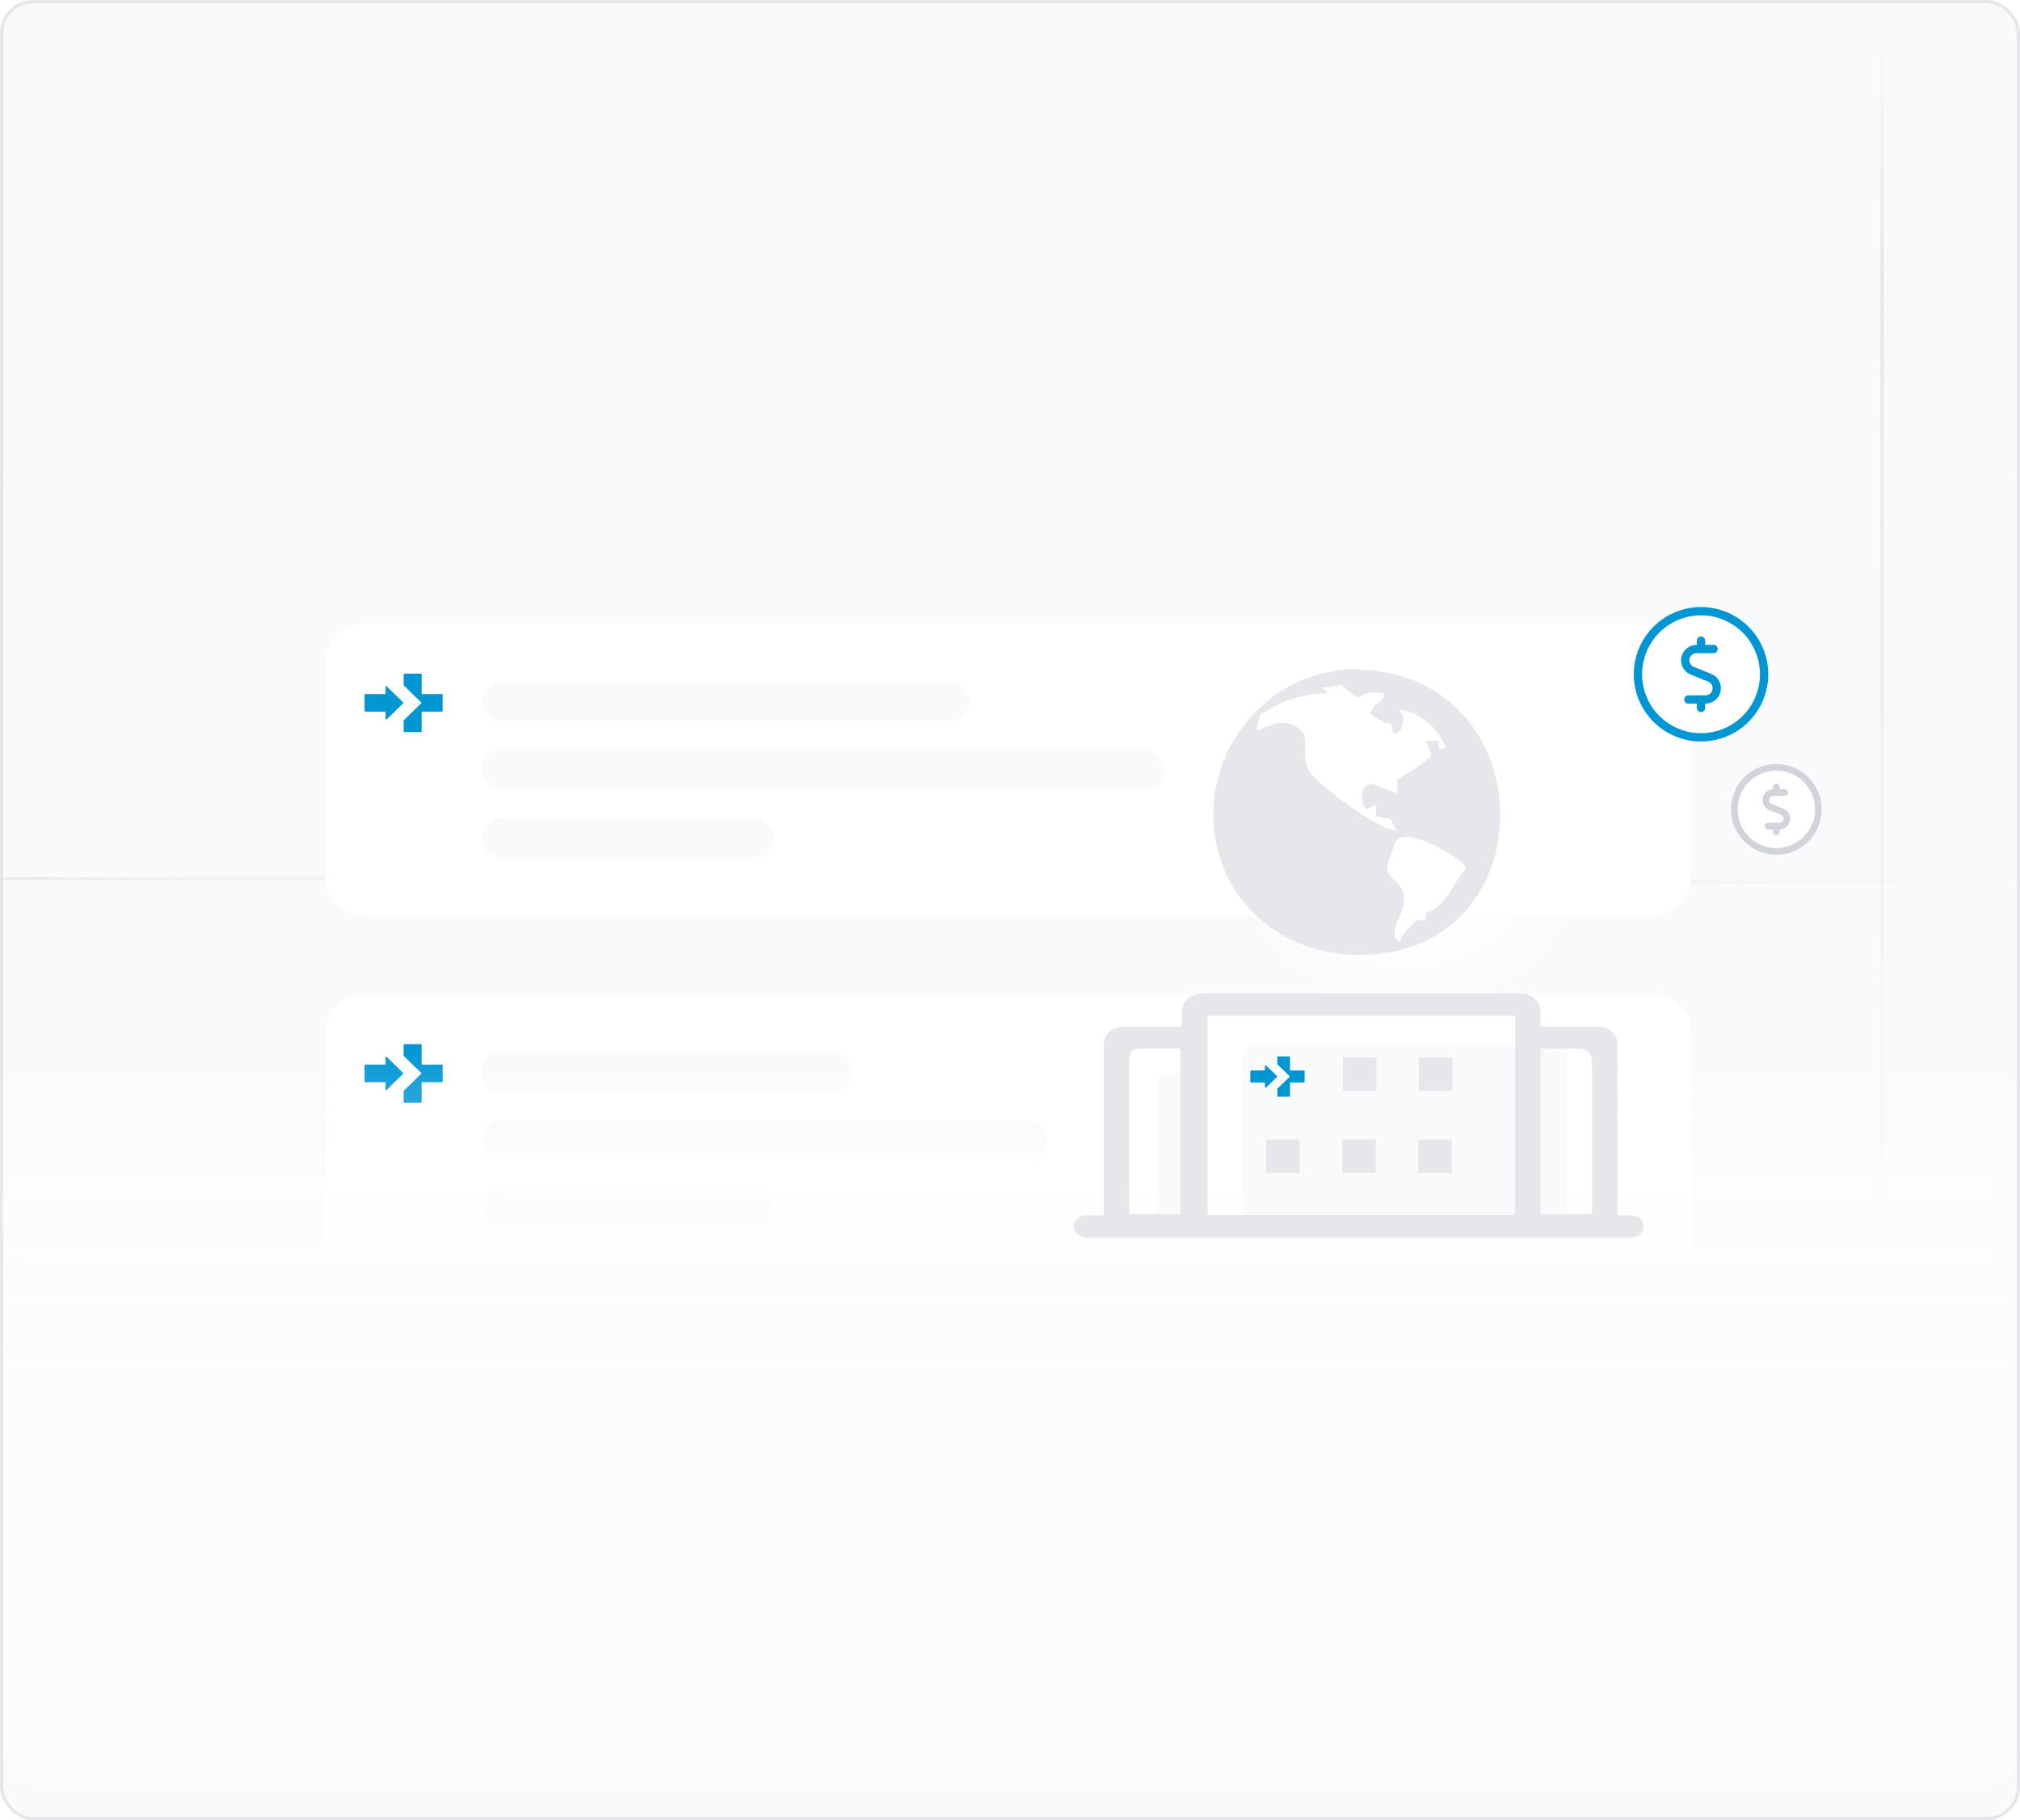 <svg width="608" height="548" viewBox="0 0 608 548" fill="none" xmlns="http://www.w3.org/2000/svg">
<rect x="0.5" y="0.5" width="607" height="547" rx="9.5" fill="#F9FAFB"/>
<rect x="0.5" y="0.5" width="607" height="547" rx="9.5" stroke="#E5E7EB"/>
<g clip-path="url(#clip0_3046_6203)">
<mask id="mask0_3046_6203" style="mask-type:luminance" maskUnits="userSpaceOnUse" x="0" y="138" width="608" height="244">
<path d="M607.718 138.475H0V381.562H607.718V138.475Z" fill="white"/>
</mask>
<g mask="url(#mask0_3046_6203)">
<path d="M590 138H17C9.458 138 5.686 138 3.343 140.343C1 142.686 1 146.458 1 154V451C1 458.542 1 462.314 3.343 464.657C5.686 467 9.458 467 17 467H590C597.542 467 601.314 467 603.657 464.657C606 462.314 606 458.542 606 451V154C606 146.458 606 142.686 603.657 140.343C601.314 138 597.542 138 590 138Z" fill="#F9FAFB"/>
<path d="M590 138H17C9.458 138 5.686 138 3.343 140.343C1 142.686 1 146.458 1 154V451C1 458.542 1 462.314 3.343 464.657C5.686 467 9.458 467 17 467H590C597.542 467 601.314 467 603.657 464.657C606 462.314 606 458.542 606 451V154C606 146.458 606 142.686 603.657 140.343C601.314 138 597.542 138 590 138Z" fill="#F9FAFB"/>
<path opacity="0.3" d="M380 264.002V265.002H0V264.002H380Z" fill="url(#paint0_linear_3046_6203)"/>
<path opacity="0.3" d="M608 266.002V265.002H451V266.002H608Z" fill="url(#paint1_linear_3046_6203)"/>
<g filter="url(#filter0_ddd_3046_6203)">
<g filter="url(#filter1_dd_3046_6203)">
<path d="M497.257 162.002H109.743C103.257 162.002 98 167.259 98 173.745V238.331C98 244.816 103.257 250.073 109.743 250.073H497.257C503.743 250.073 509 244.816 509 238.331V173.745C509 167.259 503.743 162.002 497.257 162.002Z" fill="white"/>
<path fill-rule="evenodd" clip-rule="evenodd" d="M126.904 183.108C126.904 183.218 126.994 183.308 127.104 183.308H133.028C133.138 183.308 133.228 183.398 133.228 183.508V188.402C133.228 188.512 133.138 188.602 133.028 188.602H127.104C126.994 188.602 126.904 188.692 126.904 188.802V194.563C126.904 194.673 126.815 194.763 126.704 194.763H121.684C121.574 194.763 121.484 194.673 121.484 194.563V191.333C121.484 191.279 121.506 191.227 121.545 191.189L126.756 186.099C126.837 186.02 126.837 185.891 126.756 185.813L121.545 180.722C121.506 180.684 121.484 180.632 121.484 180.579V177.348C121.484 177.238 121.574 177.148 121.684 177.148H126.703C126.813 177.148 126.903 177.238 126.903 177.348L126.904 183.108ZM121.336 185.813C121.416 185.891 121.416 186.02 121.336 186.099L116.404 190.917C116.277 191.04 116.064 190.951 116.064 190.774V188.802C116.064 188.692 115.974 188.602 115.864 188.602H109.94C109.83 188.602 109.74 188.513 109.74 188.402V183.508C109.74 183.398 109.83 183.308 109.94 183.308H115.864C115.974 183.308 116.064 183.219 116.064 183.108V181.138C116.064 180.961 116.277 180.871 116.404 180.995L121.336 185.813Z" fill="#0096D4"/>
<path d="M344.601 200.167H150.844C147.601 200.167 144.973 202.796 144.973 206.038C144.973 209.281 147.601 211.91 150.844 211.91H344.601C347.844 211.91 350.473 209.281 350.473 206.038C350.473 202.796 347.844 200.167 344.601 200.167Z" fill="#F9FAFB"/>
<path d="M285.887 179.616H150.844C147.601 179.616 144.973 182.245 144.973 185.488C144.973 188.73 147.601 191.359 150.844 191.359H285.887C289.13 191.359 291.758 188.73 291.758 185.488C291.758 182.245 289.13 179.616 285.887 179.616Z" fill="#F9FAFB"/>
<path d="M227.173 220.716H150.844C147.601 220.716 144.973 223.345 144.973 226.587C144.973 229.83 147.601 232.459 150.844 232.459H227.173C230.415 232.459 233.044 229.83 233.044 226.587C233.044 223.345 230.415 220.716 227.173 220.716Z" fill="#F9FAFB"/>
</g>
<g filter="url(#filter2_dd_3046_6203)">
<path d="M497.257 273.56H109.743C103.257 273.56 98 278.817 98 285.303V402.731C98 409.217 103.257 414.474 109.743 414.474H497.257C503.743 414.474 509 409.217 509 402.731V285.303C509 278.817 503.743 273.56 497.257 273.56Z" fill="white"/>
<path fill-rule="evenodd" clip-rule="evenodd" d="M126.904 294.666C126.904 294.776 126.994 294.866 127.104 294.866H133.028C133.138 294.866 133.228 294.955 133.228 295.066V299.96C133.228 300.07 133.138 300.16 133.028 300.16H127.104C126.994 300.16 126.904 300.249 126.904 300.36V306.12C126.904 306.231 126.815 306.32 126.704 306.32H121.684C121.574 306.32 121.484 306.231 121.484 306.12V302.89C121.484 302.836 121.506 302.785 121.545 302.747L126.756 297.656C126.837 297.578 126.837 297.449 126.756 297.37L121.545 292.279C121.506 292.242 121.484 292.19 121.484 292.136V288.906C121.484 288.796 121.574 288.706 121.684 288.706H126.703C126.813 288.706 126.903 288.796 126.903 288.906L126.904 294.666ZM121.336 297.371C121.416 297.449 121.416 297.578 121.336 297.657L116.404 302.474C116.277 302.598 116.064 302.508 116.064 302.331V300.36C116.064 300.25 115.974 300.16 115.864 300.16H109.94C109.83 300.16 109.74 300.07 109.74 299.96V295.066C109.74 294.955 109.83 294.866 109.94 294.866H115.864C115.974 294.866 116.064 294.776 116.064 294.666V292.696C116.064 292.519 116.277 292.429 116.404 292.553L121.336 297.371Z" fill="#0096D4"/>
<path d="M309.373 311.725H150.844C147.601 311.725 144.973 314.353 144.973 317.596C144.973 320.839 147.601 323.468 150.844 323.468H309.373C312.615 323.468 315.244 320.839 315.244 317.596C315.244 314.353 312.615 311.725 309.373 311.725Z" fill="#F9FAFB"/>
<path d="M250.658 291.174H150.844C147.601 291.174 144.973 293.803 144.973 297.046C144.973 300.288 147.601 302.917 150.844 302.917H250.658C253.901 302.917 256.53 300.288 256.53 297.046C256.53 293.803 253.901 291.174 250.658 291.174Z" fill="#F9FAFB"/>
<path d="M227.173 332.274H150.844C147.601 332.274 144.973 334.902 144.973 338.145C144.973 341.388 147.601 344.017 150.844 344.017H227.173C230.415 344.017 233.044 341.388 233.044 338.145C233.044 334.902 230.415 332.274 227.173 332.274Z" fill="#F9FAFB"/>
</g>
</g>
<path d="M600 342.002H-5V454.002H600V342.002Z" fill="url(#paint2_linear_3046_6203)"/>
</g>
<path d="M534.657 256.323C537.161 256.323 539.61 255.581 541.692 254.191C543.775 252.8 545.398 250.823 546.357 248.509C547.316 246.196 547.567 243.65 547.079 241.194C546.591 238.738 545.385 236.482 543.615 234.711C541.844 232.94 539.588 231.733 537.132 231.245C534.676 230.756 532.13 231.006 529.817 231.964C527.503 232.923 525.525 234.545 524.134 236.627C522.743 238.71 522 241.158 522 243.662C522 247.019 523.333 250.239 525.707 252.613C528.081 254.987 531.3 256.322 534.657 256.323Z" fill="white" stroke="#D1D5DB" stroke-width="2" stroke-linecap="round" stroke-linejoin="round"/>
<path d="M534.658 238.596V236.91V238.596Z" fill="white"/>
<path d="M534.658 238.596V236.91" stroke="#D1D5DB" stroke-width="2" stroke-linecap="round" stroke-linejoin="round"/>
<path d="M537.184 238.597H533.759C533.233 238.597 532.724 238.781 532.319 239.116C531.913 239.451 531.637 239.916 531.537 240.432C531.437 240.948 531.52 241.483 531.771 241.945C532.023 242.407 532.426 242.767 532.914 242.964L536.4 244.36C536.888 244.556 537.292 244.917 537.543 245.378C537.794 245.84 537.877 246.375 537.777 246.891C537.677 247.407 537.401 247.873 536.996 248.208C536.59 248.542 536.081 248.726 535.556 248.727H532.119" fill="white"/>
<path d="M537.184 238.597H533.759C533.233 238.597 532.724 238.781 532.319 239.116C531.913 239.451 531.637 239.916 531.537 240.432C531.437 240.948 531.52 241.483 531.771 241.945C532.023 242.407 532.426 242.767 532.914 242.964L536.4 244.36C536.888 244.556 537.292 244.917 537.543 245.378C537.794 245.84 537.877 246.375 537.777 246.891C537.677 247.407 537.401 247.873 536.996 248.208C536.59 248.542 536.081 248.726 535.556 248.727H532.119" stroke="#D1D5DB" stroke-width="2" stroke-linecap="round" stroke-linejoin="round"/>
<path d="M534.658 250.413V248.727V250.413Z" fill="white"/>
<path d="M534.658 250.413V248.727" stroke="#D1D5DB" stroke-width="2" stroke-linecap="round" stroke-linejoin="round"/>
<path d="M511.986 221.983C515.742 221.984 519.414 220.872 522.538 218.785C525.662 216.699 528.097 213.734 529.535 210.264C530.973 206.793 531.35 202.975 530.618 199.29C529.886 195.606 528.078 192.222 525.422 189.565C522.766 186.909 519.382 185.1 515.698 184.366C512.014 183.633 508.195 184.009 504.725 185.446C501.254 186.883 498.288 189.317 496.201 192.441C494.114 195.564 493 199.236 493 202.992C493 208.028 495 212.858 498.56 216.419C502.121 219.98 506.95 221.982 511.986 221.983Z" fill="white" stroke="#0096D4" stroke-width="2.5" stroke-linecap="round" stroke-linejoin="round"/>
<path d="M511.986 195.394V192.865V195.394Z" fill="white"/>
<path d="M511.986 195.394V192.865" stroke="#0096D4" stroke-width="2.5" stroke-linecap="round" stroke-linejoin="round"/>
<path d="M515.778 195.395H510.64C509.851 195.396 509.088 195.671 508.48 196.173C507.872 196.676 507.458 197.374 507.308 198.148C507.158 198.922 507.282 199.724 507.659 200.417C508.036 201.11 508.642 201.65 509.373 201.945L514.603 204.039C515.334 204.334 515.94 204.874 516.316 205.567C516.693 206.26 516.817 207.062 516.668 207.836C516.518 208.611 516.103 209.309 515.496 209.811C514.888 210.313 514.124 210.589 513.335 210.59H508.181" fill="white"/>
<path d="M515.778 195.395H510.64C509.851 195.396 509.088 195.671 508.48 196.173C507.872 196.676 507.458 197.374 507.308 198.148C507.158 198.922 507.282 199.724 507.659 200.417C508.036 201.11 508.642 201.65 509.373 201.945L514.603 204.039C515.334 204.334 515.94 204.874 516.316 205.567C516.693 206.26 516.817 207.062 516.668 207.836C516.518 208.611 516.103 209.309 515.496 209.811C514.888 210.313 514.124 210.589 513.335 210.59H508.181" stroke="#0096D4" stroke-width="2.5" stroke-linecap="round" stroke-linejoin="round"/>
<path d="M511.984 213.119V210.59V213.119Z" fill="white"/>
<path d="M511.984 213.119V210.59" stroke="#0096D4" stroke-width="2.5" stroke-linecap="round" stroke-linejoin="round"/>
</g>
<path d="M587 315H21C11.572 315 6.858 315 3.929 317.929C1 320.858 1 325.572 1 335V518C1 527.428 1 532.142 3.929 535.071C6.858 538 11.572 538 21 538H587C596.428 538 601.142 538 604.071 535.071C607 532.142 607 527.428 607 518V335C607 325.572 607 320.858 604.071 317.929C601.142 315 596.428 315 587 315Z" fill="url(#paint3_linear_3046_6203)"/>
<path opacity="0.5" d="M567 10H566V381.297H567V10Z" fill="url(#paint4_linear_3046_6203)"/>
<rect width="196" height="196" transform="translate(311 189)" fill="url(#paint5_radial_3046_6203)"/>
<path d="M471.609 368.175H373.992V318.123C373.992 316.132 375.619 314.505 377.609 314.505H471.609V368.175ZM358.086 367.41H348.248V326.334C348.248 324.726 349.549 323.425 351.157 323.425H358.086V367.41Z" fill="#F9FAFB"/>
<path d="M490.922 365.879H486.845V314.352C486.845 311.404 484.089 309.012 480.72 309.012H463.685V304.418C463.685 301.47 460.929 299.078 457.56 299.078H361.914C358.545 299.078 355.789 301.47 355.789 304.418V309.012H338.352C334.983 309.012 332.227 311.404 332.227 314.352V365.879H327.002C325.662 365.879 324.475 366.491 323.824 367.41C323.403 367.888 323.154 368.463 323.154 369.113V369.324C323.154 369.956 323.403 370.549 323.824 371.027C324.494 371.946 325.662 372.559 327.002 372.559H490.922C492.989 372.559 494.673 371.104 494.673 369.324V369.113C494.673 367.333 492.989 365.879 490.922 365.879ZM463.742 315.692H475.38C477.485 315.692 479.17 317.395 479.17 319.482V365.534H463.742V315.692ZM363.445 305.758H456.029V365.745H363.445V305.758ZM342.735 315.692H355.311V365.534H339.883V318.544C339.883 316.974 341.166 315.692 342.735 315.692Z" fill="#E5E7EB"/>
<path d="M381.112 343.082H391.161V353.131H381.112V343.082ZM427.069 318.391H437.118V328.439H427.069V318.391ZM426.877 343.082H436.926V353.131H426.877V343.082ZM404.196 318.391H414.245V328.439H404.196V318.391ZM404.004 343.082H414.053V353.131H404.004V343.082ZM413.249 287.325C466.92 283.497 464.221 199.7 405.095 201.537C397.611 202.437 396.539 203.164 392.214 204.542C381.514 208.964 372.365 218.496 368.173 229.425C357.148 258.098 377.609 289.871 413.249 287.325ZM440.716 260.299L441.137 261.581C437.52 265.62 435.146 273.123 429.117 274.884V277.028H426.533C424.638 278.482 422.13 280.913 421.384 283.459H420.963C417.058 279.535 424.121 275.114 422.245 268.453C421.518 265.888 418.704 264.873 417.518 262.021C417.728 258.538 419.145 255.916 420.102 253.446C423.451 248.087 439.874 258.825 440.716 260.299ZM379.313 215.261C384.519 211.854 390.874 208.715 399.487 208.83V208.409C398.607 207.471 398.913 207.586 397.343 207.126L403.794 206.265L408.521 210.131C411.584 208.389 412.464 208.102 416.675 208.849V209.27C415.795 210.82 415.374 211.49 413.67 212.275C413.249 213.136 412.809 213.998 412.388 214.84L417.116 217.845C418.953 217.539 418.934 218.687 419.259 220.85C421.078 220.793 421.843 220.065 422.264 217.424C422.724 215.893 421.843 214.916 420.982 213.557C427.949 214.591 432.332 219.012 435.146 224.716L434.285 225.578L433.002 225.157V223.013H429.136C429.71 224.448 430.284 225.865 430.859 227.3C429.978 228.755 422.13 234.114 420.561 234.593V238.88L412.828 235.875C412.12 236.162 411.393 236.45 410.684 236.737C409.823 238.459 409.88 240.029 410.263 242.307C410.55 242.728 410.837 243.168 411.125 243.589C412.12 243.168 413.134 242.728 414.13 242.307V245.733C415.565 246.02 417.001 246.307 418.417 246.594C419.47 247.685 419.259 249.082 420.561 250.02C416.159 250.805 395.716 235.722 393.936 232.009C390.931 225.788 395.621 221.156 389.209 218.285C384.653 216.333 380.978 219.223 378.05 220.008L379.313 215.261Z" fill="#E5E7EB"/>
<path fill-rule="evenodd" clip-rule="evenodd" d="M388.268 322.075C388.268 322.185 388.358 322.275 388.468 322.275H392.466C392.577 322.275 392.666 322.364 392.666 322.475V325.72C392.666 325.831 392.577 325.92 392.466 325.92H388.468C388.358 325.92 388.268 326.01 388.268 326.12V329.962C388.268 330.073 388.179 330.162 388.068 330.162H384.699C384.589 330.162 384.499 330.073 384.499 329.962V327.827C384.499 327.773 384.521 327.721 384.56 327.683L388.119 324.242C388.2 324.163 388.2 324.033 388.119 323.954L384.56 320.512C384.521 320.475 384.499 320.423 384.499 320.369V318.233C384.499 318.123 384.589 318.033 384.699 318.033H388.067C388.178 318.033 388.267 318.123 388.267 318.233L388.268 322.075ZM384.351 323.954C384.432 324.032 384.432 324.163 384.351 324.241L381.07 327.414C380.943 327.537 380.731 327.447 380.731 327.27V326.12C380.731 326.009 380.642 325.92 380.531 325.92H376.533C376.423 325.92 376.333 325.83 376.333 325.72V322.474C376.333 322.364 376.423 322.274 376.533 322.274H380.531C380.642 322.274 380.731 322.185 380.731 322.074V320.925C380.731 320.748 380.943 320.658 381.07 320.781L384.351 323.954Z" fill="#0096D4"/>
<defs>
<filter id="filter0_ddd_3046_6203" x="73.882" y="151.451" width="459.235" height="300.707" filterUnits="userSpaceOnUse" color-interpolation-filters="sRGB">
<feFlood flood-opacity="0" result="BackgroundImageFix"/>
<feColorMatrix in="SourceAlpha" type="matrix" values="0 0 0 0 0 0 0 0 0 0 0 0 0 0 0 0 0 0 127 0" result="hardAlpha"/>
<feOffset dy="2.038"/>
<feGaussianBlur stdDeviation="1.812"/>
<feColorMatrix type="matrix" values="0 0 0 0 0.278 0 0 0 0 0.325 0 0 0 0 0.42 0 0 0 0.111 0"/>
<feBlend mode="normal" in2="BackgroundImageFix" result="effect1_dropShadow_3046_6203"/>
<feColorMatrix in="SourceAlpha" type="matrix" values="0 0 0 0 0 0 0 0 0 0 0 0 0 0 0 0 0 0 127 0" result="hardAlpha"/>
<feOffset dy="4"/>
<feGaussianBlur stdDeviation="6"/>
<feColorMatrix type="matrix" values="0 0 0 0 0.278 0 0 0 0 0.325 0 0 0 0 0.42 0 0 0 0.12 0"/>
<feBlend mode="normal" in2="effect1_dropShadow_3046_6203" result="effect2_dropShadow_3046_6203"/>
<feColorMatrix in="SourceAlpha" type="matrix" values="0 0 0 0 0 0 0 0 0 0 0 0 0 0 0 0 0 0 127 0" result="hardAlpha"/>
<feOffset dy="13.566"/>
<feGaussianBlur stdDeviation="12.059"/>
<feColorMatrix type="matrix" values="0 0 0 0 0.278 0 0 0 0 0.325 0 0 0 0 0.42 0 0 0 0.209 0"/>
<feBlend mode="normal" in2="effect2_dropShadow_3046_6203" result="effect3_dropShadow_3046_6203"/>
<feBlend mode="normal" in="SourceGraphic" in2="effect3_dropShadow_3046_6203" result="shape"/>
</filter>
<filter id="filter1_dd_3046_6203" x="86" y="154.002" width="435" height="112.071" filterUnits="userSpaceOnUse" color-interpolation-filters="sRGB">
<feFlood flood-opacity="0" result="BackgroundImageFix"/>
<feColorMatrix in="SourceAlpha" type="matrix" values="0 0 0 0 0 0 0 0 0 0 0 0 0 0 0 0 0 0 127 0" result="hardAlpha"/>
<feOffset dy="2.038"/>
<feGaussianBlur stdDeviation="1.812"/>
<feColorMatrix type="matrix" values="0 0 0 0 0.278 0 0 0 0 0.325 0 0 0 0 0.42 0 0 0 0.111 0"/>
<feBlend mode="normal" in2="BackgroundImageFix" result="effect1_dropShadow_3046_6203"/>
<feColorMatrix in="SourceAlpha" type="matrix" values="0 0 0 0 0 0 0 0 0 0 0 0 0 0 0 0 0 0 127 0" result="hardAlpha"/>
<feOffset dy="4"/>
<feGaussianBlur stdDeviation="6"/>
<feColorMatrix type="matrix" values="0 0 0 0 0.278 0 0 0 0 0.325 0 0 0 0 0.42 0 0 0 0.12 0"/>
<feBlend mode="normal" in2="effect1_dropShadow_3046_6203" result="effect2_dropShadow_3046_6203"/>
<feBlend mode="normal" in="SourceGraphic" in2="effect2_dropShadow_3046_6203" result="shape"/>
</filter>
<filter id="filter2_dd_3046_6203" x="86" y="265.56" width="435" height="164.914" filterUnits="userSpaceOnUse" color-interpolation-filters="sRGB">
<feFlood flood-opacity="0" result="BackgroundImageFix"/>
<feColorMatrix in="SourceAlpha" type="matrix" values="0 0 0 0 0 0 0 0 0 0 0 0 0 0 0 0 0 0 127 0" result="hardAlpha"/>
<feOffset dy="2.038"/>
<feGaussianBlur stdDeviation="1.812"/>
<feColorMatrix type="matrix" values="0 0 0 0 0.278 0 0 0 0 0.325 0 0 0 0 0.42 0 0 0 0.111 0"/>
<feBlend mode="normal" in2="BackgroundImageFix" result="effect1_dropShadow_3046_6203"/>
<feColorMatrix in="SourceAlpha" type="matrix" values="0 0 0 0 0 0 0 0 0 0 0 0 0 0 0 0 0 0 127 0" result="hardAlpha"/>
<feOffset dy="4"/>
<feGaussianBlur stdDeviation="6"/>
<feColorMatrix type="matrix" values="0 0 0 0 0.278 0 0 0 0 0.325 0 0 0 0 0.42 0 0 0 0.12 0"/>
<feBlend mode="normal" in2="effect1_dropShadow_3046_6203" result="effect2_dropShadow_3046_6203"/>
<feBlend mode="normal" in="SourceGraphic" in2="effect2_dropShadow_3046_6203" result="shape"/>
</filter>
<linearGradient id="paint0_linear_3046_6203" x1="380" y1="264.502" x2="0" y2="264.502" gradientUnits="userSpaceOnUse">
<stop stop-color="#CFD3DC" stop-opacity="0"/>
<stop offset="1" stop-color="#CFD3DC"/>
</linearGradient>
<linearGradient id="paint1_linear_3046_6203" x1="608" y1="265.502" x2="451" y2="265.502" gradientUnits="userSpaceOnUse">
<stop stop-color="#CFD3DC" stop-opacity="0"/>
<stop offset="1" stop-color="#CFD3DC"/>
</linearGradient>
<linearGradient id="paint2_linear_3046_6203" x1="297.5" y1="342.002" x2="297.5" y2="454.002" gradientUnits="userSpaceOnUse">
<stop stop-color="white" stop-opacity="0"/>
<stop offset="1" stop-color="white"/>
</linearGradient>
<linearGradient id="paint3_linear_3046_6203" x1="304" y1="315" x2="304" y2="538" gradientUnits="userSpaceOnUse">
<stop stop-color="white" stop-opacity="0"/>
<stop offset="0.47" stop-color="#FCFCFD"/>
</linearGradient>
<linearGradient id="paint4_linear_3046_6203" x1="566.5" y1="10" x2="566.5" y2="381.297" gradientUnits="userSpaceOnUse">
<stop stop-color="#CFD3DC" stop-opacity="0"/>
<stop offset="0.194" stop-color="#CFD3DC"/>
<stop offset="1" stop-color="#CFD3DC" stop-opacity="0"/>
</linearGradient>
<radialGradient id="paint5_radial_3046_6203" cx="0" cy="0" r="1" gradientUnits="userSpaceOnUse" gradientTransform="translate(113 60.5) rotate(104.621) scale(59.424)">
<stop stop-color="white"/>
<stop offset="0.551" stop-color="white" stop-opacity="0.81"/>
<stop offset="0.958" stop-color="white" stop-opacity="0"/>
</radialGradient>
<clipPath id="clip0_3046_6203">
<path d="M0 138.231H607.718V356.859C607.718 368.173 607.718 373.83 604.203 377.344C600.689 380.859 595.032 380.859 583.718 380.859H24C12.686 380.859 7.029 380.859 3.515 377.344C0 373.83 0 368.173 0 356.859V138.231Z" fill="white"/>
</clipPath>
</defs>
</svg>
